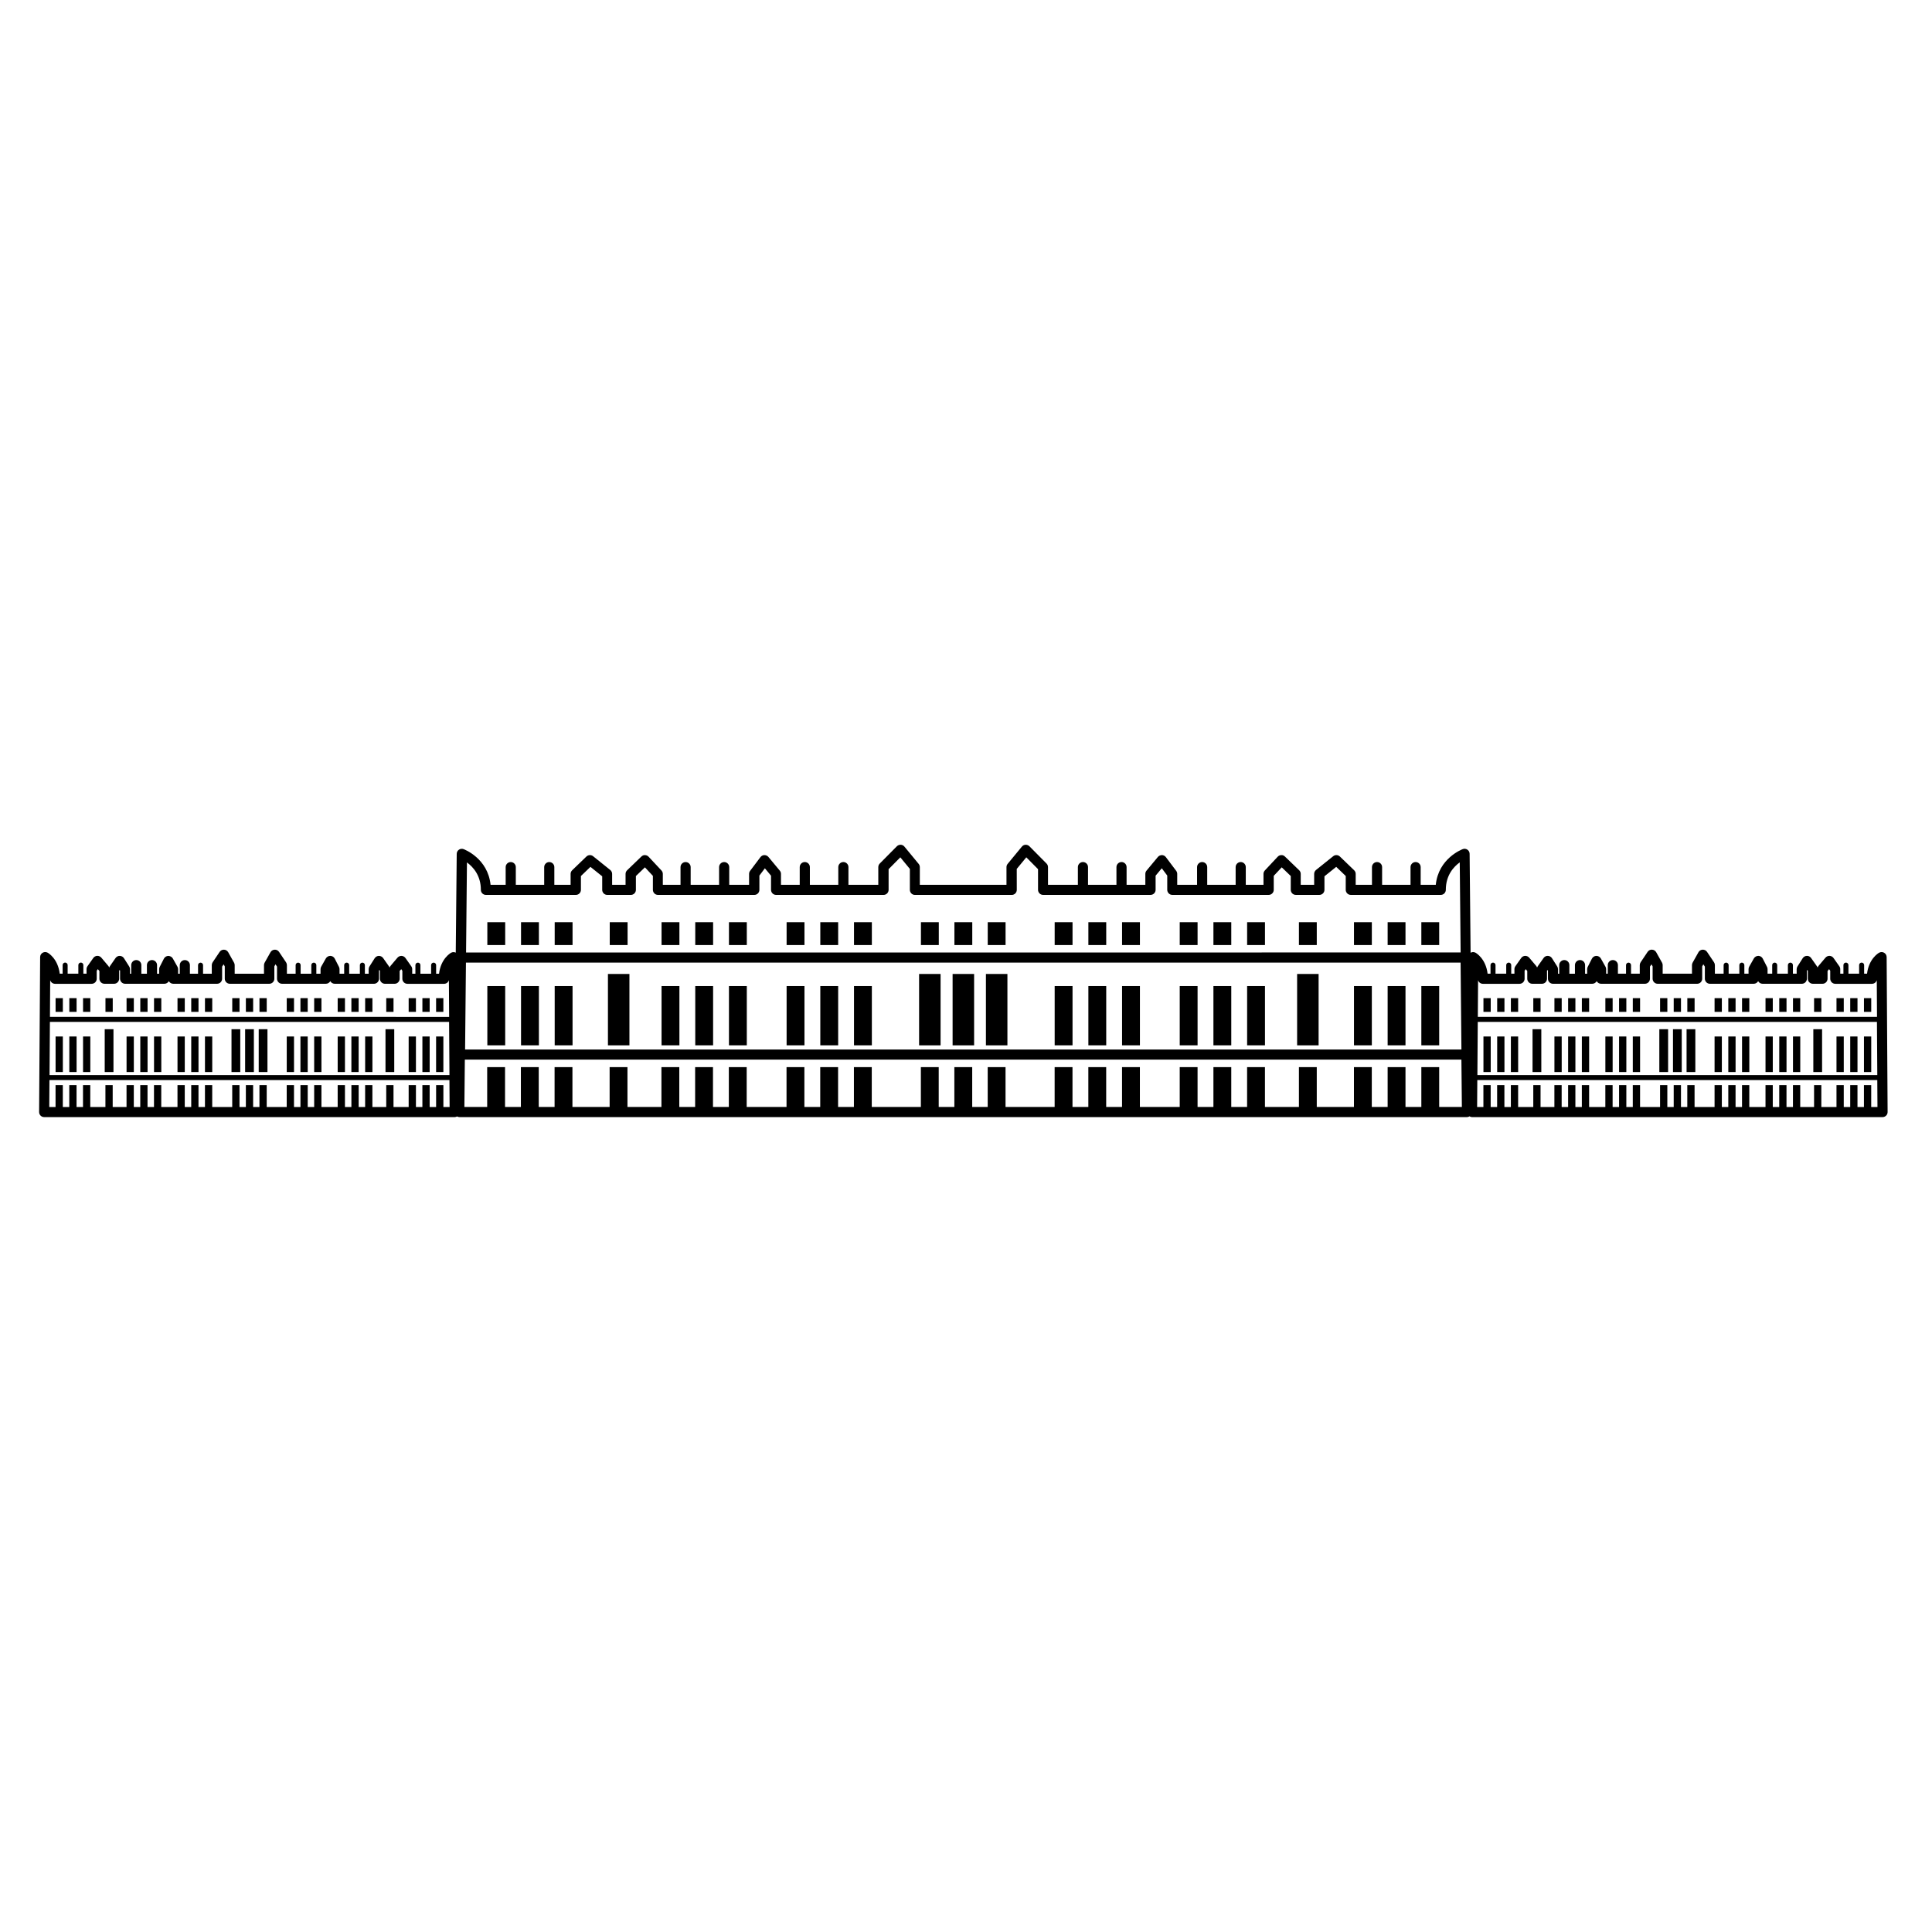 <?xml version="1.0" encoding="UTF-8"?>
<!-- Uploaded to: SVG Repo, www.svgrepo.com, Generator: SVG Repo Mixer Tools -->
<svg fill="#000000" width="800px" height="800px" version="1.1" viewBox="144 144 512 512" xmlns="http://www.w3.org/2000/svg">
 <g>
  <path d="m273.15 405.32h4.731v15.699h-4.731z"/>
  <path d="m282.08 405.32h4.731v15.699h-4.731z"/>
  <path d="m291 405.32h4.731v15.699h-4.731z"/>
  <path d="m273.15 388.39h4.731v6.055h-4.731z"/>
  <path d="m282.08 388.39h4.731v6.055h-4.731z"/>
  <path d="m291 388.39h4.731v6.055h-4.731z"/>
  <path d="m305.11 402.11h5.695v18.914h-5.695z"/>
  <path d="m305.59 388.39h4.727v6.055h-4.727z"/>
  <path d="m387.57 402.11h5.695v18.914h-5.695z"/>
  <path d="m388.06 388.39h4.731v6.055h-4.731z"/>
  <path d="m396.45 402.11h5.699v18.914h-5.699z"/>
  <path d="m396.93 388.39h4.731v6.055h-4.731z"/>
  <path d="m319.32 405.32h4.731v15.699h-4.731z"/>
  <path d="m328.25 405.32h4.731v15.699h-4.731z"/>
  <path d="m337.18 405.32h4.731v15.699h-4.731z"/>
  <path d="m319.32 388.39h4.731v6.055h-4.731z"/>
  <path d="m328.25 388.39h4.731v6.055h-4.731z"/>
  <path d="m337.18 388.39h4.731v6.055h-4.731z"/>
  <path d="m352.46 405.32h4.731v15.699h-4.731z"/>
  <path d="m361.39 405.32h4.731v15.699h-4.731z"/>
  <path d="m370.32 405.32h4.731v15.699h-4.731z"/>
  <path d="m352.46 388.39h4.731v6.055h-4.731z"/>
  <path d="m361.39 388.39h4.731v6.055h-4.731z"/>
  <path d="m370.32 388.39h4.731v6.055h-4.731z"/>
  <path d="m520.67 405.32h4.731v15.699h-4.731z"/>
  <path d="m511.74 405.32h4.731v15.699h-4.731z"/>
  <path d="m502.82 405.32h4.731v15.699h-4.731z"/>
  <path d="m520.67 388.39h4.731v6.055h-4.731z"/>
  <path d="m511.74 388.39h4.731v6.055h-4.731z"/>
  <path d="m502.82 388.39h4.731v6.055h-4.731z"/>
  <path d="m487.75 402.11h5.695v18.914h-5.695z"/>
  <path d="m488.23 388.39h4.727v6.055h-4.727z"/>
  <path d="m405.28 402.11h5.695v18.914h-5.695z"/>
  <path d="m405.76 388.39h4.727v6.055h-4.727z"/>
  <path d="m474.5 405.32h4.731v15.699h-4.731z"/>
  <path d="m465.57 405.32h4.731v15.699h-4.731z"/>
  <path d="m456.64 405.32h4.731v15.699h-4.731z"/>
  <path d="m474.5 388.39h4.731v6.055h-4.731z"/>
  <path d="m465.57 388.39h4.731v6.055h-4.731z"/>
  <path d="m456.64 388.39h4.731v6.055h-4.731z"/>
  <path d="m441.36 405.32h4.731v15.699h-4.731z"/>
  <path d="m432.43 405.32h4.731v15.699h-4.731z"/>
  <path d="m423.5 405.32h4.731v15.699h-4.731z"/>
  <path d="m441.36 388.39h4.731v6.055h-4.731z"/>
  <path d="m432.43 388.39h4.731v6.055h-4.731z"/>
  <path d="m423.5 388.39h4.731v6.055h-4.731z"/>
  <path d="m158.73 418.68h1.926v9.418h-1.926z"/>
  <path d="m162.37 418.68h1.926v9.418h-1.926z"/>
  <path d="m166.01 418.68h1.926v9.418h-1.926z"/>
  <path d="m158.73 408.52h1.926v3.633h-1.926z"/>
  <path d="m162.37 408.52h1.926v3.633h-1.926z"/>
  <path d="m166.01 408.52h1.926v3.633h-1.926z"/>
  <path d="m171.75 416.75h2.32v11.348h-2.32z"/>
  <path d="m171.95 408.52h1.926v3.633h-1.926z"/>
  <path d="m205.35 416.75h2.32v11.348h-2.32z"/>
  <path d="m205.55 408.52h1.926v3.633h-1.926z"/>
  <path d="m208.96 416.75h2.32v11.348h-2.32z"/>
  <path d="m209.16 408.52h1.926v3.633h-1.926z"/>
  <path d="m177.54 418.68h1.926v9.418h-1.926z"/>
  <path d="m181.18 418.68h1.926v9.418h-1.926z"/>
  <path d="m184.82 418.68h1.926v9.418h-1.926z"/>
  <path d="m177.54 408.52h1.926v3.633h-1.926z"/>
  <path d="m181.18 408.52h1.926v3.633h-1.926z"/>
  <path d="m184.82 408.52h1.926v3.633h-1.926z"/>
  <path d="m191.04 418.68h1.926v9.418h-1.926z"/>
  <path d="m194.68 418.68h1.926v9.418h-1.926z"/>
  <path d="m198.32 418.68h1.926v9.418h-1.926z"/>
  <path d="m191.04 408.52h1.926v3.633h-1.926z"/>
  <path d="m194.68 408.52h1.926v3.633h-1.926z"/>
  <path d="m198.32 408.52h1.926v3.633h-1.926z"/>
  <path d="m259.57 418.68h1.926v9.418h-1.926z"/>
  <path d="m255.94 418.68h1.926v9.418h-1.926z"/>
  <path d="m252.3 418.68h1.926v9.418h-1.926z"/>
  <path d="m259.57 408.52h1.926v3.633h-1.926z"/>
  <path d="m255.94 408.52h1.926v3.633h-1.926z"/>
  <path d="m252.3 408.52h1.926v3.633h-1.926z"/>
  <path d="m246.16 416.75h2.32v11.348h-2.32z"/>
  <path d="m246.36 408.52h1.926v3.633h-1.926z"/>
  <path d="m212.56 416.75h2.32v11.348h-2.32z"/>
  <path d="m212.76 408.52h1.926v3.633h-1.926z"/>
  <path d="m240.77 418.68h1.926v9.418h-1.926z"/>
  <path d="m237.12 418.68h1.926v9.418h-1.926z"/>
  <path d="m233.49 418.68h1.926v9.418h-1.926z"/>
  <path d="m240.77 408.52h1.926v3.633h-1.926z"/>
  <path d="m237.12 408.52h1.926v3.633h-1.926z"/>
  <path d="m233.49 408.52h1.926v3.633h-1.926z"/>
  <path d="m227.26 418.68h1.926v9.418h-1.926z"/>
  <path d="m223.62 418.68h1.926v9.418h-1.926z"/>
  <path d="m219.99 418.68h1.926v9.418h-1.926z"/>
  <path d="m227.26 408.52h1.926v3.633h-1.926z"/>
  <path d="m223.62 408.52h1.926v3.633h-1.926z"/>
  <path d="m219.99 408.52h1.926v3.633h-1.926z"/>
  <path d="m537.13 418.68h1.926v9.418h-1.926z"/>
  <path d="m540.77 418.68h1.926v9.418h-1.926z"/>
  <path d="m544.4 418.68h1.926v9.418h-1.926z"/>
  <path d="m537.13 408.52h1.926v3.633h-1.926z"/>
  <path d="m540.77 408.52h1.926v3.633h-1.926z"/>
  <path d="m544.4 408.52h1.926v3.633h-1.926z"/>
  <path d="m550.14 416.75h2.324v11.348h-2.324z"/>
  <path d="m550.34 408.52h1.926v3.633h-1.926z"/>
  <path d="m583.74 416.75h2.324v11.348h-2.324z"/>
  <path d="m583.94 408.52h1.926v3.633h-1.926z"/>
  <path d="m587.36 416.75h2.32v11.348h-2.32z"/>
  <path d="m587.55 408.52h1.926v3.633h-1.926z"/>
  <path d="m555.94 418.68h1.926v9.418h-1.926z"/>
  <path d="m559.57 418.68h1.926v9.418h-1.926z"/>
  <path d="m563.21 418.68h1.926v9.418h-1.926z"/>
  <path d="m555.94 408.52h1.926v3.633h-1.926z"/>
  <path d="m559.57 408.52h1.926v3.633h-1.926z"/>
  <path d="m563.21 408.52h1.926v3.633h-1.926z"/>
  <path d="m569.44 418.68h1.926v9.418h-1.926z"/>
  <path d="m573.07 418.68h1.926v9.418h-1.926z"/>
  <path d="m576.71 418.68h1.926v9.418h-1.926z"/>
  <path d="m569.44 408.52h1.926v3.633h-1.926z"/>
  <path d="m573.07 408.52h1.926v3.633h-1.926z"/>
  <path d="m576.71 408.52h1.926v3.633h-1.926z"/>
  <path d="m643.98 397.64c0-0.473-0.254-0.91-0.66-1.148s-0.91-0.246-1.324-0.02c-0.121 0.066-2.719 1.531-3.211 5.562h-0.77v-2.273c0-0.367-0.297-0.664-0.664-0.664-0.367 0-0.664 0.297-0.664 0.664v2.273h-2.832v-2.273c0-0.367-0.297-0.664-0.664-0.664s-0.664 0.297-0.664 0.664v2.273h-0.844v-1.199c0-0.277-0.086-0.547-0.246-0.773l-1.539-2.184c-0.242-0.34-0.625-0.547-1.039-0.566-0.402-0.012-0.812 0.156-1.082 0.473l-1.848 2.184c-0.109 0.133-0.191 0.281-0.25 0.441-0.039-0.125-0.102-0.238-0.176-0.344l-1.543-2.184c-0.258-0.363-0.645-0.582-1.129-0.566-0.449 0.012-0.859 0.246-1.098 0.621l-1.387 2.184c-0.137 0.215-0.211 0.465-0.211 0.719v1.199h-0.996v-2.273c0-0.367-0.301-0.664-0.664-0.664-0.367 0-0.664 0.297-0.664 0.664v2.273h-2.832v-2.273c0-0.367-0.301-0.664-0.664-0.664-0.367 0-0.664 0.297-0.664 0.664v2.273h-1.23v-1.199c0-0.215-0.051-0.422-0.148-0.613l-1.121-2.184c-0.223-0.441-0.676-0.719-1.168-0.73-0.465 0-0.953 0.254-1.195 0.684l-1.234 2.184c-0.113 0.199-0.172 0.426-0.172 0.66v1.199h-1.113v-2.273c0-0.367-0.297-0.664-0.664-0.664-0.367 0-0.664 0.297-0.664 0.664v2.273h-2.836v-2.273c0-0.367-0.297-0.664-0.664-0.664s-0.664 0.297-0.664 0.664v2.273h-2.316v-2.273c0-0.266-0.078-0.527-0.227-0.75l-1.848-2.754c-0.262-0.387-0.707-0.613-1.168-0.594-0.465 0.02-0.891 0.277-1.113 0.684l-1.543 2.754c-0.113 0.199-0.172 0.426-0.172 0.656v2.273h-7.766v-2.273c0-0.23-0.059-0.457-0.172-0.656l-1.539-2.754c-0.227-0.406-0.648-0.668-1.117-0.684-0.465-0.035-0.91 0.207-1.168 0.594l-1.848 2.754c-0.148 0.223-0.227 0.48-0.227 0.75v2.273h-2.312v-2.273c0-0.367-0.301-0.664-0.664-0.664-0.367 0-0.664 0.297-0.664 0.664v2.273h-2.148v-2.273c0-0.742-0.602-1.344-1.344-1.344-0.742 0-1.344 0.602-1.344 1.344v2.273h-0.434v-1.195c0-0.23-0.059-0.457-0.176-0.66l-1.23-2.184c-0.242-0.43-0.684-0.676-1.195-0.684-0.492 0.012-0.941 0.293-1.168 0.73l-1.113 2.184c-0.098 0.188-0.148 0.398-0.148 0.613v1.199h-0.551v-2.277c0-0.742-0.602-1.344-1.344-1.344-0.742 0-1.344 0.602-1.344 1.344v2.277h-1.477v-2.277c0-0.742-0.602-1.344-1.344-1.344-0.742 0-1.344 0.602-1.344 1.344v2.277h-0.32v-1.199c0-0.254-0.07-0.504-0.207-0.719l-1.387-2.184c-0.238-0.379-0.652-0.613-1.102-0.625-0.457-0.02-0.871 0.203-1.129 0.566l-1.543 2.184c-0.074 0.105-0.137 0.223-0.176 0.344-0.055-0.156-0.141-0.305-0.25-0.438l-1.848-2.184c-0.266-0.316-0.676-0.484-1.082-0.473-0.414 0.02-0.797 0.227-1.035 0.566l-1.543 2.184c-0.16 0.227-0.246 0.496-0.246 0.773v1.199h-0.848v-2.273c0-0.367-0.297-0.664-0.664-0.664s-0.664 0.297-0.664 0.664v2.273h-2.836v-2.273c0-0.367-0.297-0.664-0.664-0.664-0.367 0-0.664 0.297-0.664 0.664v2.273h-0.77c-0.488-4.031-3.086-5.496-3.207-5.562-0.41-0.223-0.898-0.215-1.301 0.012l-0.258-26.223c-0.004-0.438-0.223-0.844-0.582-1.09-0.359-0.25-0.82-0.305-1.227-0.152-0.277 0.102-6.445 2.473-7.16 9.461h-4.004v-4.688c0-0.742-0.602-1.344-1.344-1.344-0.742 0-1.344 0.602-1.344 1.344v4.688h-7.531v-4.688c0-0.742-0.602-1.344-1.344-1.344-0.742 0-1.344 0.602-1.344 1.344v4.688h-4.312v-2.891c0-0.363-0.148-0.711-0.41-0.965l-3.781-3.641c-0.488-0.469-1.246-0.504-1.77-0.082l-4.543 3.641c-0.316 0.254-0.504 0.637-0.504 1.047v2.891h-3.559v-2.891c0-0.363-0.148-0.711-0.41-0.965l-3.781-3.641c-0.258-0.25-0.605-0.406-0.965-0.375-0.359 0.008-0.699 0.164-0.945 0.426l-3.406 3.641c-0.23 0.25-0.363 0.578-0.363 0.914v2.891h-4.691v-4.688c0-0.742-0.602-1.344-1.344-1.344-0.742 0-1.344 0.602-1.344 1.344v4.688h-7.531v-4.688c0-0.742-0.602-1.344-1.344-1.344-0.742 0-1.344 0.602-1.344 1.344v4.688h-5.262v-2.891c0-0.289-0.098-0.574-0.27-0.809l-2.742-3.641c-0.246-0.328-0.629-0.523-1.039-0.535-0.383 0.012-0.801 0.168-1.062 0.484l-3.027 3.641c-0.199 0.242-0.309 0.547-0.309 0.859v2.891h-4.969v-4.688c0-0.742-0.602-1.344-1.344-1.344-0.742 0-1.344 0.602-1.344 1.344v4.688h-7.531v-4.688c0-0.742-0.602-1.344-1.344-1.344-0.742 0-1.344 0.602-1.344 1.344v4.688h-7.918v-4.688c0-0.352-0.141-0.691-0.387-0.945l-4.543-4.586c-0.266-0.27-0.641-0.391-1.016-0.395-0.379 0.02-0.734 0.191-0.973 0.488l-3.781 4.586c-0.199 0.242-0.305 0.543-0.305 0.855v4.688h-22.965v-4.688c0-0.309-0.109-0.613-0.305-0.855l-3.781-4.586c-0.242-0.293-0.594-0.469-0.973-0.488-0.375 0-0.75 0.129-1.016 0.395l-4.543 4.586c-0.25 0.25-0.387 0.59-0.387 0.945v4.688h-7.914v-4.688c0-0.742-0.602-1.344-1.344-1.344-0.742 0-1.344 0.602-1.344 1.344v4.688h-7.531v-4.688c0-0.742-0.602-1.344-1.344-1.344-0.742 0-1.344 0.602-1.344 1.344v4.688h-4.969v-2.891c0-0.312-0.109-0.617-0.309-0.855l-3.027-3.641c-0.262-0.312-0.645-0.477-1.066-0.484-0.41 0.008-0.793 0.207-1.039 0.535l-2.742 3.641c-0.176 0.234-0.27 0.516-0.27 0.809v2.891h-5.262v-4.688c0-0.742-0.602-1.344-1.344-1.344-0.742 0-1.344 0.602-1.344 1.344v4.688h-7.531v-4.688c0-0.742-0.602-1.344-1.344-1.344-0.742 0-1.344 0.602-1.344 1.344v4.688h-4.691v-2.891c0-0.34-0.133-0.668-0.363-0.914l-3.406-3.641c-0.246-0.262-0.586-0.418-0.945-0.426-0.363-0.031-0.707 0.125-0.965 0.375l-3.781 3.641c-0.262 0.254-0.414 0.602-0.414 0.965v2.891h-3.559v-2.891c0-0.406-0.184-0.789-0.504-1.047l-4.539-3.641c-0.527-0.422-1.281-0.387-1.77 0.082l-3.781 3.641c-0.262 0.254-0.41 0.602-0.41 0.965v2.891h-4.312v-4.688c0-0.742-0.602-1.344-1.344-1.344-0.742 0-1.344 0.602-1.344 1.344v4.688h-7.523v-4.688c0-0.742-0.602-1.344-1.344-1.344-0.742 0-1.344 0.602-1.344 1.344v4.688h-4c-0.715-6.988-6.883-9.359-7.16-9.461-0.406-0.152-0.867-0.098-1.227 0.152-0.359 0.246-0.578 0.656-0.582 1.09l-0.258 26.191c-0.383-0.184-0.836-0.184-1.223 0.023-0.121 0.066-2.719 1.531-3.207 5.562h-0.77v-2.273c0-0.367-0.297-0.664-0.664-0.664s-0.664 0.297-0.664 0.664v2.273h-2.836v-2.273c0-0.367-0.297-0.664-0.664-0.664-0.367 0-0.664 0.297-0.664 0.664v2.273h-0.848v-1.199c0-0.277-0.086-0.547-0.246-0.773l-1.539-2.184c-0.238-0.34-0.625-0.547-1.035-0.566-0.41-0.012-0.816 0.156-1.082 0.473l-1.848 2.184c-0.109 0.133-0.195 0.277-0.246 0.438-0.043-0.121-0.102-0.238-0.176-0.344l-1.539-2.184c-0.258-0.367-0.676-0.566-1.129-0.57-0.449 0.012-0.859 0.246-1.102 0.621l-1.387 2.184c-0.137 0.215-0.211 0.465-0.211 0.719v1.199h-1v-2.273c0-0.367-0.297-0.664-0.664-0.664-0.367 0-0.664 0.297-0.664 0.664v2.273h-2.832v-2.273c0-0.367-0.297-0.664-0.664-0.664-0.367 0-0.664 0.297-0.664 0.664v2.273h-1.23v-1.199c0-0.215-0.051-0.422-0.148-0.613l-1.117-2.184c-0.223-0.438-0.672-0.719-1.168-0.73-0.48 0-0.949 0.254-1.195 0.684l-1.234 2.184c-0.113 0.203-0.172 0.43-0.172 0.66v1.199h-1.113v-2.273c0-0.367-0.297-0.664-0.664-0.664-0.367 0-0.664 0.297-0.664 0.664v2.273h-2.832v-2.273c0-0.367-0.297-0.664-0.664-0.664s-0.664 0.297-0.664 0.664v2.273h-2.312v-2.273c0-0.266-0.078-0.527-0.227-0.75l-1.848-2.754c-0.262-0.387-0.715-0.625-1.168-0.59-0.465 0.02-0.891 0.277-1.113 0.684l-1.543 2.754c-0.113 0.199-0.172 0.426-0.172 0.656v2.277h-7.766v-2.277c0-0.227-0.059-0.457-0.172-0.656l-1.539-2.754c-0.227-0.406-0.648-0.668-1.117-0.684-0.469-0.02-0.91 0.203-1.168 0.594l-1.848 2.754c-0.148 0.223-0.227 0.48-0.227 0.75v2.277h-2.312v-2.277c0-0.367-0.297-0.664-0.664-0.664s-0.664 0.297-0.664 0.664v2.277h-2.156v-2.277c0-0.742-0.602-1.344-1.344-1.344-0.742 0-1.344 0.602-1.344 1.344v2.277h-0.434v-1.199c0-0.23-0.059-0.457-0.176-0.66l-1.23-2.184c-0.242-0.43-0.691-0.656-1.195-0.684-0.492 0.012-0.941 0.293-1.168 0.73l-1.113 2.184c-0.098 0.188-0.148 0.398-0.148 0.609v1.199h-0.555v-2.277c0-0.742-0.602-1.344-1.344-1.344-0.742 0-1.344 0.602-1.344 1.344v2.277h-1.473v-2.277c0-0.742-0.602-1.344-1.344-1.344s-1.344 0.602-1.344 1.344v2.277h-0.32v-1.199c0-0.254-0.07-0.504-0.211-0.719l-1.387-2.184c-0.238-0.379-0.652-0.613-1.098-0.625-0.445-0.02-0.871 0.203-1.129 0.566l-1.512 2.176c-0.074 0.105-0.137 0.223-0.176 0.344-0.055-0.16-0.137-0.309-0.246-0.438l-1.848-2.184c-0.27-0.316-0.668-0.484-1.082-0.473-0.418 0.02-0.797 0.227-1.039 0.566l-1.543 2.184c-0.16 0.227-0.246 0.5-0.246 0.773v1.199h-0.844v-2.277c0-0.367-0.297-0.664-0.664-0.664s-0.664 0.297-0.664 0.664v2.277h-2.836v-2.277c0-0.367-0.297-0.664-0.664-0.664-0.367 0-0.664 0.297-0.664 0.664v2.277h-0.77c-0.488-4.031-3.086-5.496-3.207-5.562-0.418-0.223-0.918-0.219-1.324 0.02s-0.66 0.676-0.66 1.148l-0.273 41.059c0 0.359 0.141 0.703 0.387 0.953 0.254 0.254 0.594 0.395 0.953 0.395h108.8c0.223 0 0.426-0.07 0.617-0.172 0.188 0.102 0.395 0.168 0.613 0.168h267.05c0.234 0 0.453-0.082 0.652-0.195 0.203 0.117 0.422 0.199 0.66 0.199h108.8c0.355 0 0.699-0.145 0.949-0.395 0.254-0.254 0.391-0.598 0.391-0.953zm-107 7.078h9.711c0.742 0 1.344-0.602 1.344-1.344v-2.117l0.297-0.422 0.41 0.484v2.047c0 0.742 0.602 1.344 1.344 1.344h2.543c0.742 0 1.344-0.602 1.344-1.344v-2.113l0.141-0.199 0.102 0.164v2.148c0 0.742 0.602 1.344 1.344 1.344h10.402c0.504 0 0.945-0.281 1.176-0.691 0.23 0.414 0.668 0.691 1.176 0.691h11.598c0.742 0 1.344-0.602 1.344-1.344v-3.207l0.402-0.602 0.305 0.543v3.266c0 0.742 0.602 1.344 1.344 1.344h10.449c0.742 0 1.344-0.602 1.344-1.344v-3.266l0.305-0.543 0.402 0.602v3.207c0 0.742 0.602 1.344 1.344 1.344h11.598c0.504 0 0.949-0.281 1.176-0.695 0.23 0.414 0.672 0.695 1.176 0.695h10.402c0.742 0 1.344-0.602 1.344-1.344v-2.148l0.102-0.164 0.141 0.199v2.113c0 0.742 0.602 1.344 1.344 1.344h2.543c0.742 0 1.344-0.602 1.344-1.344v-2.047l0.41-0.484 0.301 0.422v2.117c0 0.742 0.602 1.344 1.344 1.344h9.707c0.609 0 1.121-0.406 1.285-0.961l0.062 9.723h-105.79l0.066-9.719c0.16 0.555 0.676 0.957 1.281 0.957zm104.43 10.09 0.094 14.094h-105.98l0.098-14.094zm-369.98-34.992c0 0.742 0.602 1.344 1.344 1.344h23.832c0.742 0 1.344-0.602 1.344-1.344v-3.66l2.523-2.426 3.117 2.5v3.586c0 0.742 0.602 1.344 1.344 1.344h6.242c0.742 0 1.344-0.602 1.344-1.344v-3.66l2.391-2.301 2.113 2.258v3.703c0 0.742 0.602 1.344 1.344 1.344h25.535c0.742 0 1.344-0.602 1.344-1.344v-3.781l1.453-1.93 1.633 1.965v3.746c0 0.742 0.602 1.344 1.344 1.344h28.469c0.742 0 1.344-0.602 1.344-1.344v-5.477l3.106-3.137 2.527 3.07v5.547c0 0.742 0.602 1.344 1.344 1.344h25.648c0.742 0 1.344-0.602 1.344-1.344l-0.008-5.551 2.531-3.07 3.109 3.137v5.477c0 0.742 0.602 1.344 1.344 1.344h28.469c0.742 0 1.344-0.602 1.344-1.344v-3.746l1.637-1.965 1.449 1.93v3.781c0 0.742 0.602 1.344 1.344 1.344h25.535c0.742 0 1.344-0.602 1.344-1.344v-3.703l2.117-2.258 2.391 2.301v3.66c0 0.742 0.602 1.344 1.344 1.344h6.242c0.742 0 1.344-0.602 1.344-1.344v-3.586l3.121-2.5 2.519 2.426v3.66c0 0.742 0.602 1.344 1.344 1.344h23.836c0.742 0 1.344-0.602 1.344-1.344 0-3.867 2.09-6.117 3.691-7.277l0.234 23.879-263.57 0.008 0.234-23.871c1.598 1.168 3.688 3.422 3.688 7.266zm259.64 19.289 0.223 23.023h-264.04l0.227-23.023zm-267.96 29.797h-105.98l0.094-14.094h105.79zm-104.53-24.184h9.707c0.742 0 1.344-0.602 1.344-1.344v-2.117l0.297-0.422 0.414 0.484v2.047c0 0.742 0.602 1.344 1.344 1.344h2.543c0.742 0 1.344-0.602 1.344-1.344v-2.113l0.141-0.199 0.102 0.164v2.148c0 0.742 0.602 1.344 1.344 1.344h10.406c0.504 0 0.945-0.281 1.176-0.691 0.227 0.414 0.668 0.691 1.176 0.691h11.598c0.742 0 1.344-0.602 1.344-1.344v-3.207l0.402-0.598 0.305 0.539v3.266c0 0.742 0.602 1.344 1.344 1.344h10.449c0.742 0 1.344-0.602 1.344-1.344v-3.266l0.305-0.543 0.402 0.602v3.207c0 0.742 0.602 1.344 1.344 1.344h11.598c0.504 0 0.949-0.281 1.176-0.695 0.227 0.414 0.668 0.695 1.176 0.695l10.387 0.004c0.742 0 1.344-0.602 1.344-1.344v-2.148l0.105-0.164 0.141 0.199v2.113c0 0.742 0.602 1.344 1.344 1.344h2.543c0.742 0 1.344-0.602 1.344-1.344v-2.047l0.414-0.484 0.297 0.422v2.117c0 0.742 0.602 1.344 1.344 1.344h9.707c0.609 0 1.121-0.406 1.285-0.961l0.066 9.723-105.79-0.004 0.062-9.723c0.164 0.555 0.676 0.961 1.281 0.961zm102.92 32.648v-5.801h-1.926v5.801h-1.711v-5.801h-1.926v5.801h-1.711v-5.801h-1.926v5.801h-4.016v-5.801h-1.926v5.801h-3.668v-5.801h-1.926v5.801h-1.711v-5.801h-1.926v5.801h-1.711v-5.801h-1.926v5.801h-4.301v-5.801h-1.926v5.801h-1.711v-5.801h-1.926v5.801h-1.711v-5.801h-1.93v5.801h-5.301v-5.801h-1.926v5.801h-1.672v-5.801h-1.926v5.801h-1.688v-5.801h-1.926v5.801h-5.301v-5.801h-1.926v5.801h-1.711v-5.801h-1.926v5.801h-1.715v-5.801h-1.926v5.801h-4.301v-5.801h-1.926v5.801h-1.711v-5.801h-1.926v5.801h-1.711v-5.801h-1.926v5.801h-3.668v-5.801h-1.926v5.801h-4.016v-5.801h-1.926v5.801h-1.711v-5.801h-1.926v5.801h-1.711v-5.801h-1.926v5.801h-1.664l0.047-7.137h106l0.047 7.137zm263.9-0.004v-10.562h-4.731v10.562h-4.199v-10.562h-4.731v10.562h-4.199v-10.562h-4.731v10.562h-9.852v-10.562h-4.727v10.562h-9.004v-10.562h-4.731v10.562h-4.195v-10.562h-4.731v10.562h-4.199v-10.562h-4.731v10.562h-10.555v-10.562h-4.731v10.562h-4.199v-10.562h-4.731v10.562h-4.199v-10.562h-4.731v10.562h-13.012v-10.562h-4.727v10.562h-4.106v-10.562h-4.731v10.562h-4.144v-10.562h-4.731v10.562h-13.012v-10.562h-4.731v10.562h-4.195v-10.562h-4.731v10.562h-4.199v-10.562h-4.731v10.562h-10.559v-10.562h-4.731v10.562h-4.199v-10.562h-4.731v10.562h-4.199v-10.562h-4.731v10.562h-9.004v-10.562h-4.727v10.562h-9.855v-10.562h-4.731v10.562h-4.199v-10.562h-4.731v10.562h-4.199v-10.562h-4.731v10.562h-6.043l0.121-12.551h264.1l0.125 12.551zm114.49 0.004v-5.801h-1.926v5.801h-1.711v-5.801h-1.926v5.801h-1.711v-5.801h-1.926v5.801h-4.016v-5.801h-1.926v5.801h-3.668v-5.801h-1.926v5.801h-1.711v-5.801h-1.926v5.801h-1.711v-5.801h-1.926v5.801h-4.297v-5.801h-1.926v5.801h-1.711v-5.801h-1.926v5.801h-1.711v-5.801h-1.926v5.801h-5.301v-5.801h-1.926v5.801h-1.676v-5.801h-1.926v5.801h-1.688v-5.801h-1.926v5.801h-5.301v-5.801h-1.926v5.801h-1.711v-5.801h-1.926v5.801h-1.711v-5.801h-1.926v5.801h-4.301v-5.801h-1.926v5.801h-1.711v-5.801h-1.926v5.801h-1.711v-5.801h-1.926v5.801h-3.668v-5.801h-1.926v5.801h-4.016v-5.801h-1.926v5.801h-1.711v-5.801h-1.926v5.801h-1.711v-5.801h-1.926v5.801h-1.664l0.047-7.137h106l0.047 7.137z"/>
  <path d="m637.97 418.68h1.926v9.418h-1.926z"/>
  <path d="m634.33 418.68h1.926v9.418h-1.926z"/>
  <path d="m630.69 418.68h1.926v9.418h-1.926z"/>
  <path d="m637.97 408.52h1.926v3.633h-1.926z"/>
  <path d="m634.33 408.52h1.926v3.633h-1.926z"/>
  <path d="m630.69 408.52h1.926v3.633h-1.926z"/>
  <path d="m624.55 416.75h2.32v11.348h-2.32z"/>
  <path d="m624.75 408.52h1.926v3.633h-1.926z"/>
  <path d="m590.96 416.75h2.32v11.348h-2.32z"/>
  <path d="m591.16 408.52h1.926v3.633h-1.926z"/>
  <path d="m619.16 418.68h1.926v9.418h-1.926z"/>
  <path d="m615.52 418.68h1.926v9.418h-1.926z"/>
  <path d="m611.88 418.68h1.926v9.418h-1.926z"/>
  <path d="m619.16 408.52h1.926v3.633h-1.926z"/>
  <path d="m615.52 408.52h1.926v3.633h-1.926z"/>
  <path d="m611.88 408.52h1.926v3.633h-1.926z"/>
  <path d="m605.66 418.68h1.926v9.418h-1.926z"/>
  <path d="m602.02 418.68h1.926v9.418h-1.926z"/>
  <path d="m598.38 418.68h1.926v9.418h-1.926z"/>
  <path d="m605.66 408.52h1.926v3.633h-1.926z"/>
  <path d="m602.02 408.52h1.926v3.633h-1.926z"/>
  <path d="m598.38 408.52h1.926v3.633h-1.926z"/>
 </g>
</svg>